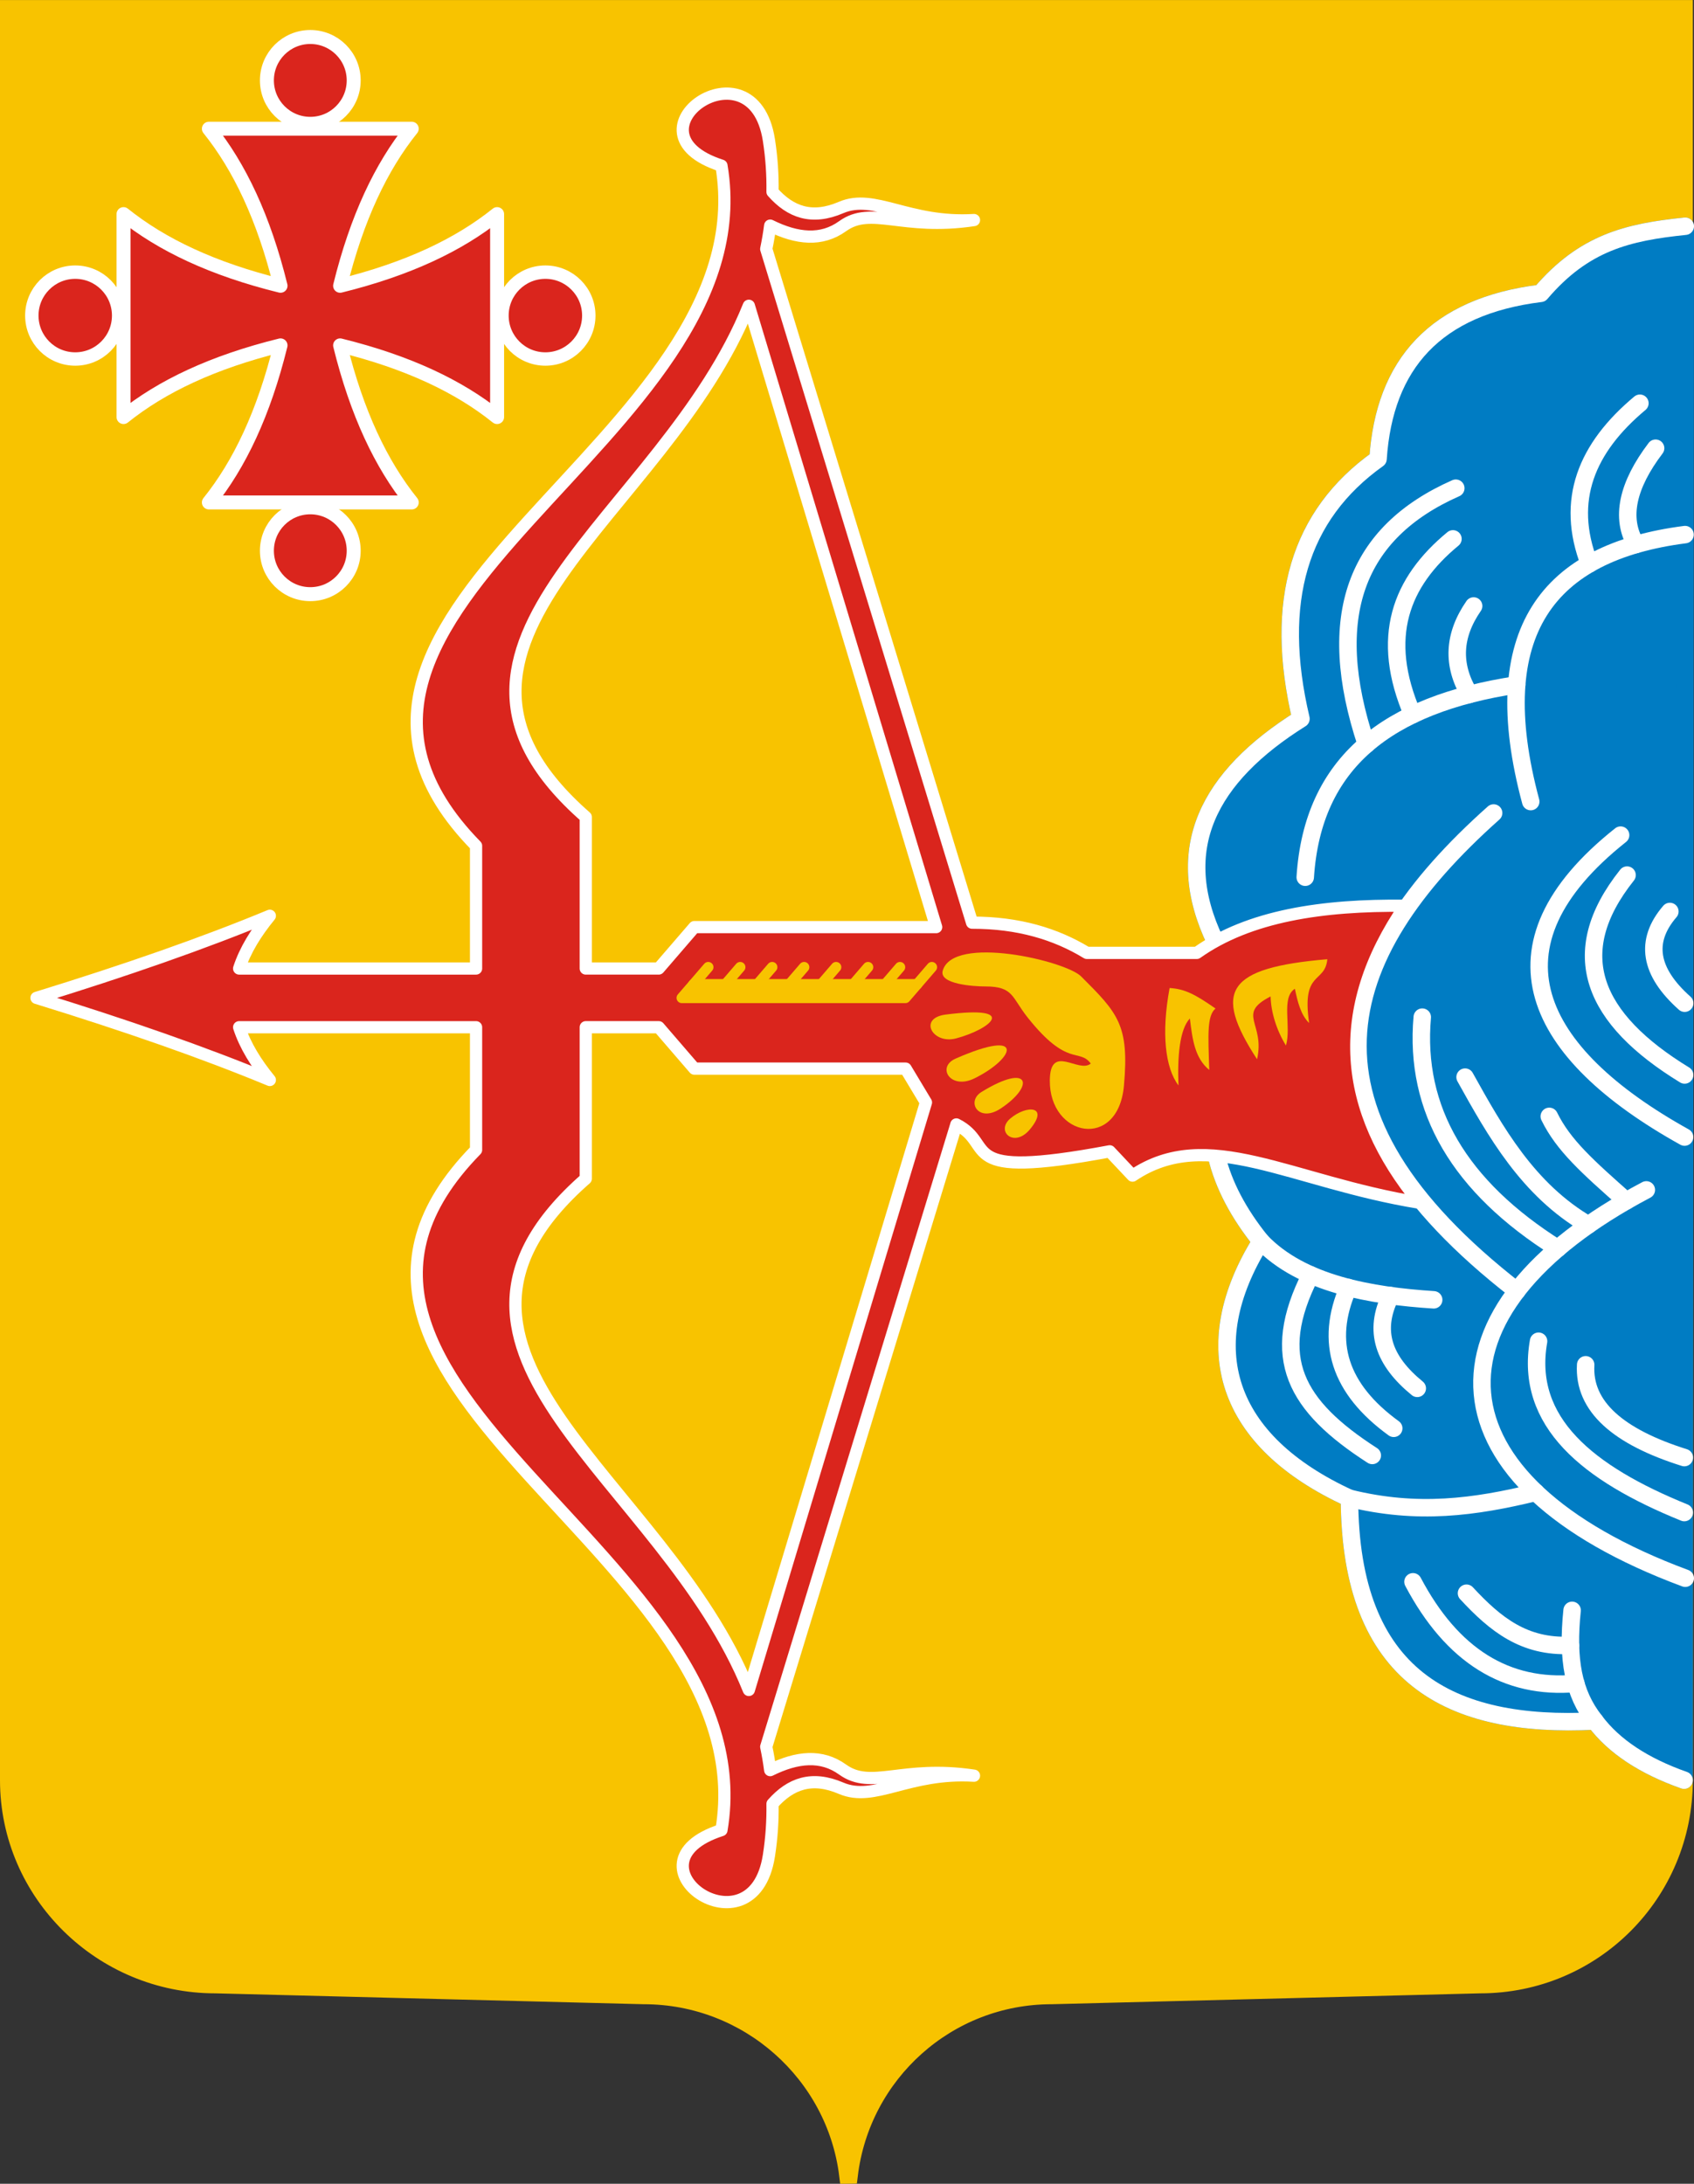 <?xml version="1.0" encoding="UTF-8"?>
<!DOCTYPE svg PUBLIC "-//W3C//DTD SVG 1.1//EN" "http://www.w3.org/Graphics/SVG/1.1/DTD/svg11.dtd">
<!-- Creator: CorelDRAW -->
<svg xmlns="http://www.w3.org/2000/svg" xml:space="preserve" width="97mm" height="125mm" style="shape-rendering:geometricPrecision; text-rendering:geometricPrecision; image-rendering:optimizeQuality; fill-rule:evenodd; clip-rule:evenodd"
viewBox="0 0 97 125"
 xmlns:xlink="http://www.w3.org/1999/xlink">
 <rect x="0" y="0" width="97" height="125" fill="#333333" stroke="none"/>
 <defs>
  <style type="text/css">
   <![CDATA[
    .str5 {stroke:#F8C300;stroke-width:0.6;stroke-linecap:round;stroke-linejoin:round}
    .str4 {stroke:white;stroke-width:0.7;stroke-linejoin:round}
    .str3 {stroke:white;stroke-width:0.8;stroke-linecap:round;stroke-linejoin:round}
    .str1 {stroke:#007CC3;stroke-linecap:round;stroke-linejoin:round}
    .str0 {stroke:#F8C300;stroke-linecap:round}
    .str2 {stroke:white;stroke-linecap:round;stroke-linejoin:round}
    .fil2 {fill:none}
    .fil1 {fill:#007CC3}
    .fil3 {fill:#DA251D}
    .fil0 {fill:#F8C300}
   ]]>
  </style>
 </defs>
 <g id="Слой_x0020_1">
  <path class="fil0 str0" d="M48.622 124.497c0.703,-5.79 5.617,-10.274 11.6,-10.274l24.539 -0.623c6.474,0 11.672,-5.226 11.672,-11.7l0 -101.398 -95.933 0 0 101.398c0,6.474 5.352,11.7 11.827,11.7l24.539 0.623c5.984,0 10.97,4.485 11.685,10.275l0.071 -0.001z"/>
  <path class="fil1 str1" d="M96.5 12.949c-3.295,0.338 -5.799,0.931 -8.277,3.841 -6.027,0.744 -8.955,4.05 -9.316,9.48 -4.522,3.214 -5.993,8.172 -4.413,14.873 -5.314,3.327 -7.44,7.452 -4.908,12.74l0.071 12.278c0.401,1.687 1.278,3.314 2.548,4.892 -3.759,6.047 -2.07,11.441 5.067,14.71 0.026,10.257 5.747,13.172 14.056,12.748 1.093,1.462 2.813,2.581 5.105,3.389l0.067 -88.951z"/>
  <path class="fil2 str2" d="M96.5 12.949c-3.295,0.338 -5.799,0.931 -8.277,3.841 -6.027,0.744 -8.955,4.05 -9.316,9.48 -4.522,3.214 -5.993,8.172 -4.413,14.873 -5.314,3.327 -7.44,7.452 -4.908,12.74l0.071 12.278c0.401,1.687 1.278,3.314 2.548,4.892 -3.759,6.047 -2.07,11.441 5.067,14.71 0.026,10.257 5.747,13.172 14.056,12.748 1.093,1.462 2.813,2.581 5.105,3.389"/>
  <g id="_38872272">
   <path id="_79975720" class="fil3 str3" d="M16.063 19.77c-3.884,0.959 -6.804,2.346 -8.99,4.102l0 -11.616c2.186,1.757 5.107,3.144 8.99,4.102 -0.959,-3.884 -2.346,-6.804 -4.102,-8.99l11.616 0c-1.757,2.186 -3.144,5.107 -4.102,8.99 3.884,-0.959 6.804,-2.346 8.99,-4.102l0 11.616c-2.186,-1.757 -5.107,-3.144 -8.99,-4.102 0.959,3.884 2.346,6.804 4.102,8.99l-11.616 0c1.757,-2.186 3.144,-5.107 4.102,-8.99z"/>
   <circle id="_79798800" class="fil3 str3" cx="17.768" cy="4.603" r="2.485"/>
   <circle id="_39436504" class="fil3 str3" transform="matrix(-7.62561E-014 -0.959 0.959 -7.62561E-014 4.308 18.064)" r="2.592"/>
   <circle id="_82826496" class="fil3 str3" transform="matrix(2.53943E-014 0.959 -0.959 2.53943E-014 31.229 18.064)" r="2.592"/>
   <circle id="_39115032" class="fil3 str3" cx="17.768" cy="31.525" r="2.485"/>
  </g>
  <path class="fil2 str2" d="M96.487 30.601c-7.849,1.008 -11.448,5.557 -8.836,15.282"/>
  <path class="fil2 str2" d="M86.847 39.201c-7.396,1.125 -11.687,4.439 -12.108,11.012"/>
  <path class="fil2 str2" d="M93.673 31.169c-0.905,-1.524 -0.476,-3.402 1.128,-5.513"/>
  <path class="fil2 str2" d="M93.902 23.082c-3.058,2.553 -4.301,5.548 -2.892,9.191"/>
  <path class="fil2 str2" d="M84.382 34.687c-1.168,1.687 -1.247,3.374 -0.236,5.061"/>
  <path class="fil2 str2" d="M83.197 30.846c-2.991,2.465 -4.219,5.636 -2.306,10.063"/>
  <path class="fil2 str2" d="M83.36 27.945c-5.729,2.529 -7.564,7.343 -5.121,14.666"/>
  <path class="fil2 str2" d="M96.466 57.424c-2.026,-1.804 -2.309,-3.554 -0.848,-5.25"/>
  <path class="fil2 str2" d="M96.463 61.532c-5.236,-3.201 -6.887,-6.933 -3.296,-11.441"/>
  <path class="fil2 str2" d="M96.46 65.087c-8.636,-4.798 -11.687,-10.919 -3.662,-17.284"/>
  <path class="fil2 str2" d="M96.5 90.338c-14.827,-5.503 -15.407,-15.282 -2.23,-22.228"/>
  <path class="fil2 str2" d="M85.526 46.536c-9.259,8.245 -11.88,17.112 1.33,27.356"/>
  <path class="fil2 str2" d="M89.196 71.467c-5.636,-3.543 -8.222,-7.958 -7.756,-13.245"/>
  <path class="fil2 str2" d="M90.951 70.117c-3.47,-2.01 -5.333,-5.362 -7.059,-8.462"/>
  <path class="fil2 str2" d="M88.713 63.902c0.811,1.661 2.207,2.895 4.407,4.842"/>
  <path class="fil2 str2" d="M88.1 76.773c-0.814,4.632 2.836,7.572 8.344,9.807"/>
  <path class="fil2 str2" d="M90.797 78.121c-0.139,2.389 1.866,4.122 5.65,5.312"/>
  <path class="fil2 str2" d="M82.094 74.403c-3.565,-0.231 -7.549,-0.898 -9.888,-3.35"/>
  <path class="fil2 str2" d="M81.154 79.47c-1.919,-1.57 -2.539,-3.27 -1.524,-5.306"/>
  <path class="fil2 str2" d="M77.203 73.7c-1.366,3.122 -0.499,5.808 2.603,8.058"/>
  <path class="fil2 str2" d="M78.579 83.311c-4.39,-2.828 -5.949,-5.582 -3.532,-10.337"/>
  <path class="fil2 str2" d="M77.272 85.762c3.899,0.96 7.166,0.514 10.67,-0.337"/>
  <path class="fil2 str2" d="M90.02 92.177c-0.289,2.812 0.054,4.742 1.308,6.333"/>
  <path class="fil2 str2" d="M83.973 91.197c1.663,1.797 3.31,3.106 5.954,2.983"/>
  <path class="fil2 str2" d="M80.909 90.543c2.236,4.228 5.343,6.167 9.322,5.818"/>
  <path class="fil3 str4" d="M53.605 53.068l-13.843 0 -2.043 2.37 -4.177 0 0 -8.668c-11.371,-9.961 4.445,-17.111 9.337,-29.267l10.726 35.565zm-1.748 8.101l1.164 1.937 -10.142 33.628c-4.892,-12.156 -20.709,-19.306 -9.337,-29.267l0 -8.668 4.177 0 2.043 2.37 12.095 0zm2.905 3.195c2.338,1.177 -0.204,3.222 8.781,1.539l1.308 1.389c4.301,-2.897 9.001,0.345 16.426,1.553 -4.389,-5.349 -4.927,-10.995 -0.817,-16.998 -4.74,-0.055 -8.935,0.572 -11.931,2.697l-6.293 0c-1.783,-1.087 -3.92,-1.732 -6.574,-1.73l-11.787 -38.562c0.092,-0.439 0.168,-0.885 0.227,-1.337 1.539,0.763 2.942,0.899 4.145,0.033 1.657,-1.194 3.395,0.268 7.524,-0.352 -3.758,0.226 -5.686,-1.544 -7.612,-0.718 -1.668,0.715 -2.895,0.268 -3.923,-0.894 0.014,-0.96 -0.048,-1.947 -0.208,-2.969 -0.919,-5.876 -8.639,-0.442 -2.717,1.467 2.669,15.697 -27.304,25.399 -14.051,38.934l0 7.022 -13.566 0c0.347,-1.065 0.974,-2.061 1.757,-3.018 -3.78,1.567 -8.274,3.133 -13.361,4.699 5.087,1.566 9.582,3.132 13.361,4.699 -0.783,-0.957 -1.409,-1.953 -1.757,-3.018l13.566 0 0 7.022c-13.253,13.534 16.721,23.237 14.051,38.934 -5.923,1.909 1.798,7.343 2.717,1.466 0.16,-1.021 0.222,-2.009 0.208,-2.969 1.028,-1.161 2.255,-1.609 3.923,-0.894 1.926,0.826 3.854,-0.944 7.612,-0.718 -4.129,-0.62 -5.867,0.841 -7.524,-0.352 -1.203,-0.866 -2.606,-0.731 -4.145,0.033 -0.058,-0.452 -0.135,-0.898 -0.227,-1.337l10.888 -35.62z"/>
  <path class="fil0" d="M53.981 55.566c-0.217,0.767 1.75,0.899 2.452,0.899 1.606,0 1.493,0.624 2.412,1.779 2.297,2.888 2.942,1.734 3.613,2.634 -0.69,0.588 -2.323,-1.182 -2.344,0.959 -0.032,3.253 3.908,4.022 4.244,0.312 0.316,-3.491 -0.358,-4.165 -2.45,-6.257 -0.9,-0.9 -7.34,-2.403 -7.927,-0.327z"/>
  <path class="fil0" d="M54.151 58.075c-1.597,0.204 -0.748,1.72 0.593,1.365 1.964,-0.52 3.668,-1.911 -0.593,-1.365z"/>
  <path class="fil0" d="M54.714 60.598c-1.103,0.485 -0.289,1.808 1.092,1.125 2.318,-1.146 2.95,-2.903 -1.092,-1.125z"/>
  <path class="fil0" d="M56.202 62.505c-0.895,0.55 -0.18,1.795 1.104,0.944 1.965,-1.303 1.677,-2.653 -1.104,-0.944z"/>
  <path class="fil0" d="M57.85 64.025c-0.855,0.724 0.214,1.712 1.122,0.623 1.131,-1.358 -0.182,-1.418 -1.122,-0.623z"/>
  <path class="fil0" d="M74.963 58.559c-0.45,-3.036 0.909,-2.238 1.041,-3.653 -5.766,0.491 -6.567,1.818 -4.024,5.727 0.477,-2.071 -1.214,-2.578 0.776,-3.596 0.018,0.86 0.318,1.896 0.879,2.81 0.321,-1.106 -0.3,-2.728 0.511,-3.25 0.156,0.743 0.334,1.494 0.817,1.962z"/>
  <path class="fil0" d="M67.481 62.13c-0.067,-1.649 0.066,-3.216 0.652,-3.831 0.146,1.196 0.28,2.266 1.111,2.946 -0.068,-2.045 -0.133,-3.094 0.356,-3.517 -1.162,-0.811 -1.765,-1.124 -2.627,-1.173 -0.481,2.576 -0.253,4.577 0.508,5.575z"/>
  <polygon class="fil0 str5" points="39.709,56.343 39.039,57.119 51.844,57.119 52.513,56.343 "/>
  <path class="fil2 str5" d="M53.358 55.362l-0.845 0.981m-11.959 -0.981l-0.845 0.981m2.675 -0.981l-0.845 0.981m2.675 -0.981l-0.845 0.981m2.675 -0.981l-0.845 0.981m2.675 -0.981l-0.845 0.981m2.675 -0.981l-0.845 0.981m2.675 -0.981l-0.845 0.981"/>
 </g>
</svg>
